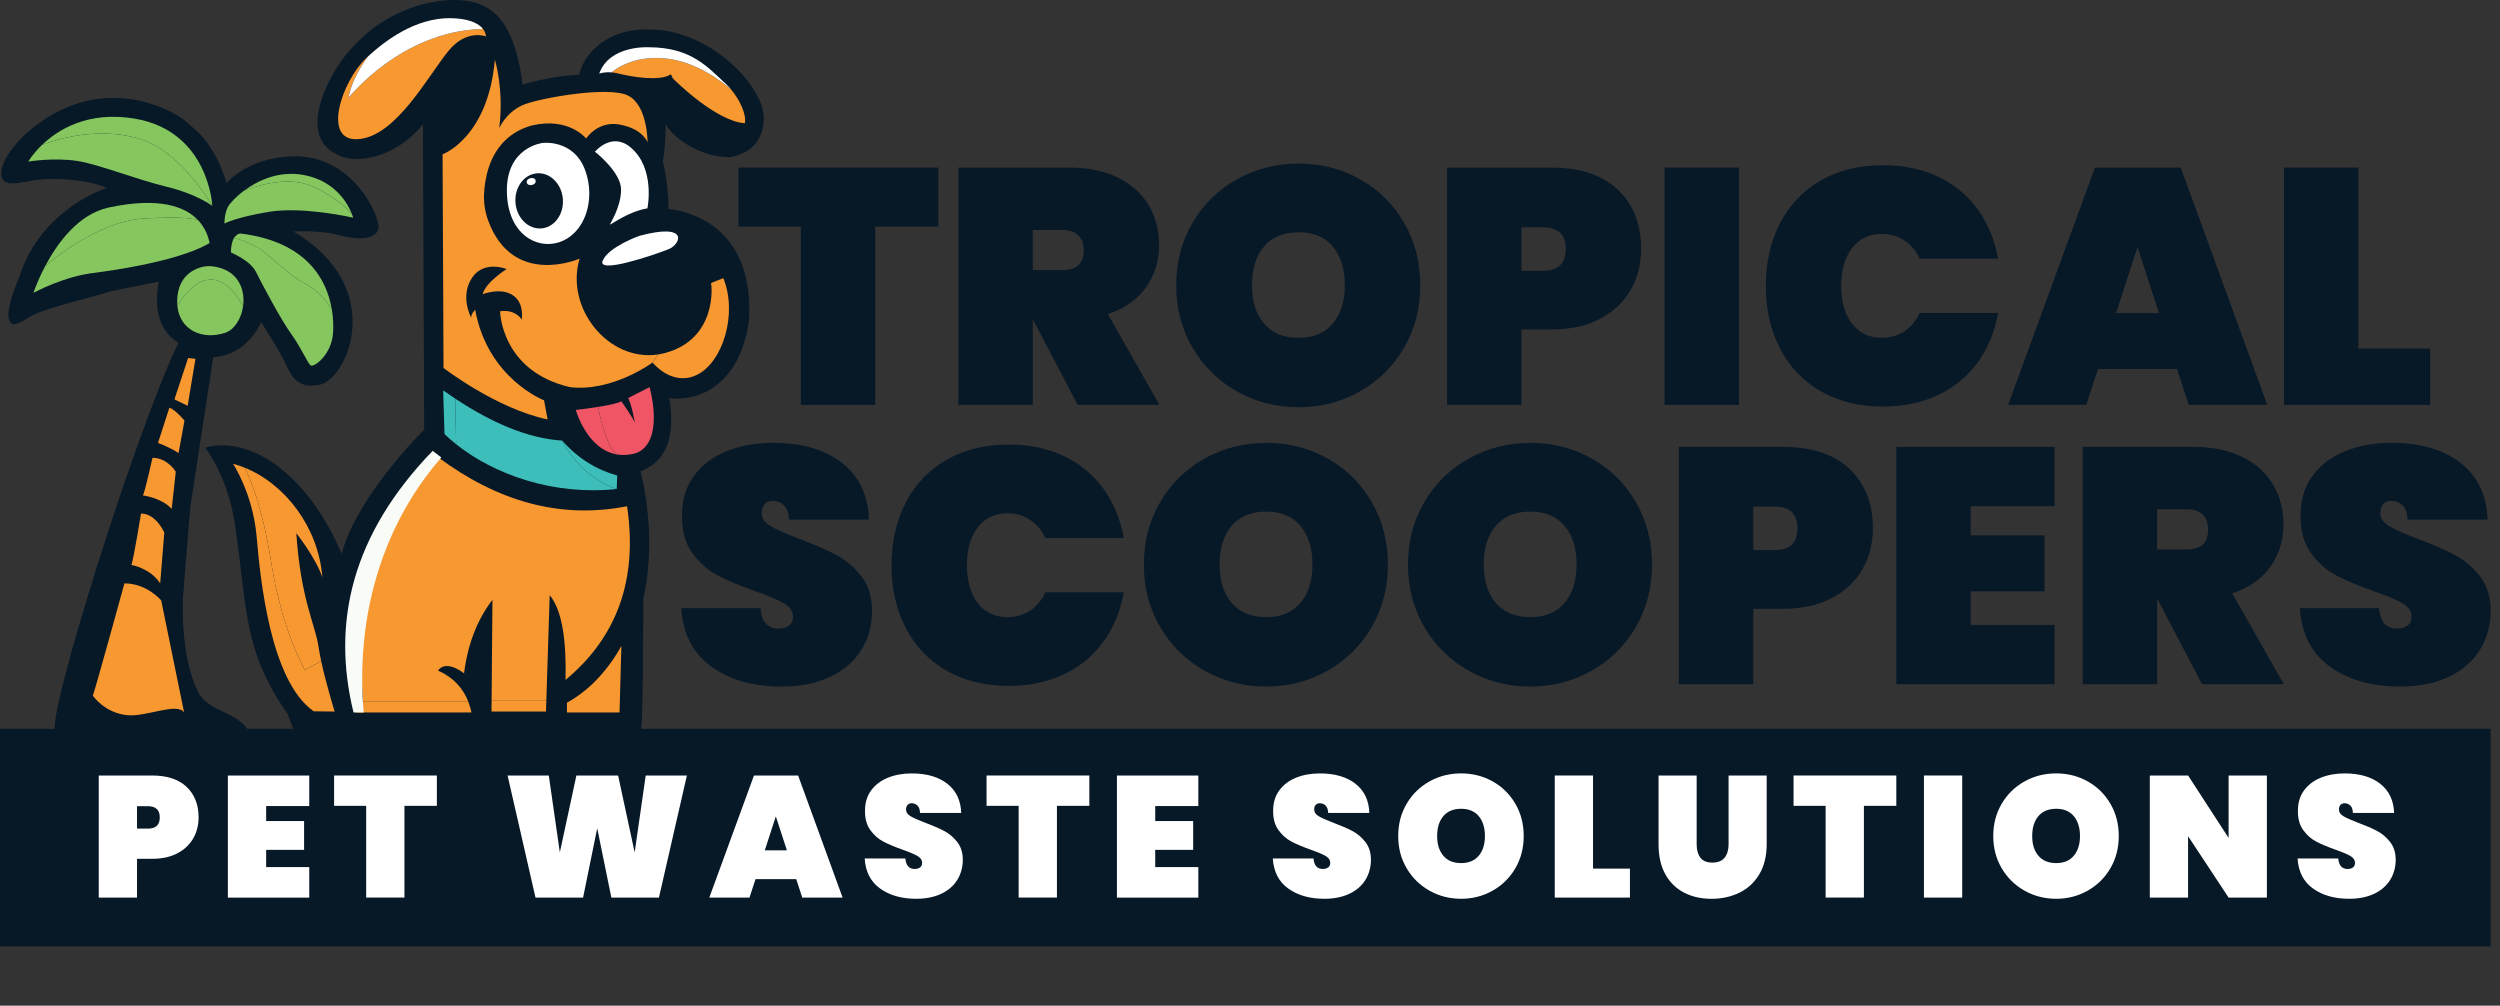 <?xml version="1.0" encoding="UTF-8"?>
<svg id="Layer_1" data-name="Layer 1" xmlns="http://www.w3.org/2000/svg" viewBox="0 0 900.8 362.37">
  <rect x="0" y="0" width="900.8" height="362.37" fill="#333333" stroke="none"/>
  <g>
    <path d="m338.07,60.38v21.26h-22.71v64.25h-26.81v-64.25h-22.46v-21.26h71.98Z" fill="#071827"/>
    <path d="m388.31,145.89l-16.06-30.68h-.12v30.68h-26.81V60.38h39.85c6.92,0,12.84,1.23,17.75,3.68,4.91,2.46,8.59,5.8,11.05,10.02,2.46,4.23,3.68,9,3.68,14.31,0,5.72-1.59,10.79-4.77,15.22-3.18,4.43-7.75,7.61-13.71,9.54l18.6,32.73h-29.47Zm-16.18-48.55h10.63c2.58,0,4.51-.58,5.8-1.75,1.29-1.17,1.93-3,1.93-5.5,0-2.25-.66-4.03-1.99-5.31-1.33-1.29-3.24-1.93-5.74-1.93h-10.63v14.49Z" fill="#071827"/>
    <path d="m445.74,141.06c-6.72-3.78-12.06-9.02-16-15.7-3.95-6.68-5.92-14.21-5.92-22.58s1.97-15.9,5.92-22.58c3.94-6.68,9.28-11.9,16-15.64,6.72-3.74,14.11-5.62,22.16-5.62s15.42,1.87,22.1,5.62c6.68,3.74,11.98,8.96,15.88,15.64,3.9,6.68,5.86,14.21,5.86,22.58s-1.95,15.9-5.86,22.58c-3.91,6.68-9.22,11.92-15.94,15.7-6.72,3.79-14.07,5.68-22.04,5.68s-15.44-1.89-22.16-5.68Zm34.48-24.46c2.9-3.42,4.35-8.03,4.35-13.83s-1.45-10.53-4.35-13.95c-2.9-3.42-7-5.13-12.32-5.13s-9.54,1.71-12.44,5.13c-2.9,3.42-4.35,8.07-4.35,13.95s1.45,10.41,4.35,13.83c2.9,3.42,7.04,5.13,12.44,5.13s9.42-1.71,12.32-5.13Z" fill="#071827"/>
    <path d="m587.59,104.41c-2.5,4.39-6.18,7.87-11.05,10.45-4.87,2.58-10.77,3.86-17.69,3.86h-10.63v27.17h-26.81V60.38h37.44c10.47,0,18.5,2.66,24.09,7.97,5.59,5.31,8.39,12.44,8.39,21.38,0,5.4-1.25,10.29-3.74,14.67Zm-23.43-14.67c0-5.23-2.78-7.85-8.33-7.85h-7.61v15.7h7.61c5.55,0,8.33-2.62,8.33-7.85Z" fill="#071827"/>
    <path d="m626.59,60.38v85.51h-26.81V60.38h26.81Z" fill="#071827"/>
    <path d="m641.39,80.43c3.42-6.6,8.31-11.73,14.67-15.4,6.36-3.66,13.85-5.5,22.46-5.5,7.41,0,14.03,1.39,19.87,4.17,5.84,2.78,10.59,6.7,14.25,11.77,3.66,5.07,6.1,10.99,7.31,17.75h-28.26c-1.29-2.82-3.12-5.01-5.5-6.58-2.38-1.57-5.09-2.36-8.15-2.36-4.51,0-8.07,1.69-10.69,5.07-2.62,3.38-3.92,7.93-3.92,13.65s1.31,10.27,3.92,13.65c2.62,3.38,6.18,5.07,10.69,5.07,3.06,0,5.78-.79,8.15-2.36,2.37-1.57,4.21-3.76,5.5-6.58h28.26c-1.21,6.76-3.64,12.68-7.31,17.75-3.67,5.07-8.42,9-14.25,11.78-5.84,2.78-12.46,4.17-19.87,4.17-8.62,0-16.1-1.83-22.46-5.5-6.36-3.66-11.25-8.79-14.67-15.4-3.42-6.6-5.13-14.13-5.13-22.58s1.71-15.98,5.13-22.58Z" fill="#071827"/>
    <path d="m784.44,132.97h-28.5l-4.23,12.92h-28.14l31.28-85.51h30.92l31.16,85.51h-28.26l-4.23-12.92Zm-6.52-20.17l-7.73-23.79-7.73,23.79h15.46Z" fill="#071827"/>
    <path d="m849.78,125.6h25.85v20.29h-52.66V60.38h26.81v65.22Z" fill="#071827"/>
    <path d="m256.31,240.19c-6.64-4.79-10.25-11.81-10.81-21.07h28.5c.4,4.91,2.58,7.37,6.52,7.37,1.45,0,2.68-.34,3.68-1.03,1.01-.68,1.51-1.75,1.51-3.2,0-2.01-1.09-3.64-3.26-4.89-2.17-1.25-5.56-2.68-10.14-4.29-5.48-1.93-10.01-3.82-13.59-5.68-3.58-1.85-6.66-4.55-9.24-8.09-2.58-3.54-3.83-8.09-3.74-13.65,0-5.56,1.43-10.28,4.29-14.19,2.86-3.9,6.76-6.86,11.71-8.88,4.95-2.01,10.53-3.02,16.73-3.02,10.47,0,18.78,2.42,24.94,7.25,6.16,4.83,9.4,11.63,9.72,20.41h-28.86c-.08-2.42-.69-4.15-1.81-5.19-1.13-1.04-2.5-1.57-4.11-1.57-1.13,0-2.05.38-2.78,1.15-.72.77-1.09,1.83-1.09,3.2,0,1.93,1.07,3.52,3.2,4.77,2.13,1.25,5.53,2.76,10.21,4.53,5.39,2.01,9.84,3.95,13.35,5.8,3.5,1.85,6.54,4.43,9.12,7.73,2.58,3.3,3.86,7.45,3.86,12.44,0,5.24-1.29,9.92-3.86,14.07-2.58,4.15-6.32,7.39-11.23,9.72-4.91,2.34-10.75,3.5-17.51,3.5-10.23,0-18.66-2.39-25.3-7.19Z" fill="#071827"/>
    <path d="m326.36,181.08c3.42-6.6,8.31-11.73,14.67-15.4,6.36-3.66,13.85-5.5,22.46-5.5,7.41,0,14.03,1.39,19.87,4.17,5.84,2.78,10.59,6.7,14.25,11.78,3.66,5.07,6.1,10.99,7.31,17.75h-28.26c-1.29-2.82-3.12-5.01-5.5-6.58-2.38-1.57-5.09-2.36-8.15-2.36-4.51,0-8.07,1.69-10.69,5.07-2.62,3.38-3.92,7.93-3.92,13.65s1.31,10.27,3.92,13.65c2.62,3.38,6.18,5.07,10.69,5.07,3.06,0,5.78-.79,8.15-2.36,2.37-1.57,4.21-3.76,5.5-6.58h28.26c-1.21,6.76-3.64,12.68-7.31,17.75-3.67,5.07-8.42,9-14.25,11.78-5.84,2.78-12.46,4.17-19.87,4.17-8.62,0-16.1-1.83-22.46-5.5-6.36-3.66-11.25-8.79-14.67-15.4-3.42-6.6-5.13-14.13-5.13-22.58s1.71-15.98,5.13-22.58Z" fill="#071827"/>
    <path d="m434.08,241.7c-6.72-3.78-12.06-9.02-16-15.7-3.95-6.68-5.92-14.21-5.92-22.58s1.97-15.9,5.92-22.58c3.94-6.68,9.28-11.9,16-15.64,6.72-3.74,14.11-5.62,22.16-5.62s15.42,1.87,22.1,5.62c6.68,3.74,11.98,8.96,15.88,15.64,3.9,6.68,5.86,14.21,5.86,22.58s-1.95,15.9-5.86,22.58c-3.91,6.68-9.22,11.92-15.94,15.7-6.72,3.79-14.07,5.68-22.04,5.68s-15.44-1.89-22.16-5.68Zm34.48-24.46c2.9-3.42,4.35-8.03,4.35-13.83s-1.45-10.53-4.35-13.95c-2.9-3.42-7-5.13-12.32-5.13s-9.54,1.71-12.44,5.13c-2.9,3.42-4.35,8.07-4.35,13.95s1.45,10.41,4.35,13.83c2.9,3.42,7.04,5.13,12.44,5.13s9.42-1.71,12.32-5.13Z" fill="#071827"/>
    <path d="m529.25,241.7c-6.72-3.78-12.06-9.02-16-15.7-3.95-6.68-5.92-14.21-5.92-22.58s1.97-15.9,5.92-22.58c3.94-6.68,9.28-11.9,16-15.64,6.72-3.74,14.11-5.62,22.16-5.62s15.42,1.87,22.1,5.62c6.68,3.74,11.98,8.96,15.88,15.64,3.9,6.68,5.86,14.21,5.86,22.58s-1.95,15.9-5.86,22.58c-3.91,6.68-9.22,11.92-15.94,15.7-6.72,3.79-14.07,5.68-22.04,5.68s-15.44-1.89-22.16-5.68Zm34.48-24.46c2.9-3.42,4.35-8.03,4.35-13.83s-1.45-10.53-4.35-13.95c-2.9-3.42-7-5.13-12.32-5.13s-9.54,1.71-12.44,5.13c-2.9,3.42-4.35,8.07-4.35,13.95s1.45,10.41,4.35,13.83c2.9,3.42,7.04,5.13,12.44,5.13s9.42-1.71,12.32-5.13Z" fill="#071827"/>
    <path d="m671.1,205.05c-2.5,4.39-6.18,7.87-11.05,10.45-4.87,2.58-10.77,3.86-17.69,3.86h-10.63v27.17h-26.81v-85.51h37.44c10.47,0,18.5,2.66,24.09,7.97,5.59,5.31,8.39,12.44,8.39,21.38,0,5.4-1.25,10.29-3.74,14.67Zm-23.43-14.67c0-5.23-2.78-7.85-8.33-7.85h-7.61v15.7h7.61c5.55,0,8.33-2.62,8.33-7.85Z" fill="#071827"/>
    <path d="m710.1,182.4v10.51h26.57v20.17h-26.57v12.08h30.19v21.38h-57v-85.51h57v21.38h-30.19Z" fill="#071827"/>
    <path d="m793.44,246.53l-16.06-30.68h-.12v30.68h-26.81v-85.51h39.85c6.92,0,12.84,1.23,17.75,3.68,4.91,2.46,8.59,5.8,11.05,10.02,2.46,4.23,3.68,9,3.68,14.31,0,5.72-1.59,10.79-4.77,15.22-3.18,4.43-7.75,7.61-13.71,9.54l18.6,32.73h-29.47Zm-16.18-48.55h10.63c2.58,0,4.51-.58,5.8-1.75,1.29-1.17,1.93-3,1.93-5.5,0-2.25-.66-4.02-1.99-5.31-1.33-1.29-3.24-1.93-5.74-1.93h-10.63v14.49Z" fill="#071827"/>
    <path d="m839.51,240.19c-6.64-4.79-10.25-11.81-10.81-21.07h28.5c.4,4.91,2.58,7.37,6.52,7.37,1.45,0,2.68-.34,3.68-1.03,1.01-.68,1.51-1.75,1.51-3.2,0-2.01-1.09-3.64-3.26-4.89-2.17-1.25-5.56-2.68-10.14-4.29-5.48-1.93-10.01-3.82-13.59-5.68-3.58-1.85-6.66-4.55-9.24-8.09-2.58-3.54-3.83-8.09-3.74-13.65,0-5.56,1.43-10.28,4.29-14.19,2.86-3.9,6.76-6.86,11.71-8.88,4.95-2.01,10.53-3.02,16.73-3.02,10.47,0,18.78,2.42,24.94,7.25,6.16,4.83,9.4,11.63,9.72,20.41h-28.86c-.08-2.42-.69-4.15-1.81-5.19-1.13-1.04-2.5-1.57-4.11-1.57-1.13,0-2.05.38-2.78,1.15-.72.77-1.09,1.83-1.09,3.2,0,1.93,1.07,3.52,3.2,4.77,2.13,1.25,5.53,2.76,10.21,4.53,5.39,2.01,9.84,3.95,13.35,5.8,3.5,1.85,6.54,4.43,9.12,7.73,2.58,3.3,3.86,7.45,3.86,12.44,0,5.24-1.29,9.92-3.86,14.07-2.58,4.15-6.32,7.39-11.23,9.72-4.91,2.34-10.75,3.5-17.51,3.5-10.23,0-18.66-2.39-25.3-7.19Z" fill="#071827"/>
  </g>
  <path d="m273.83,36.45c-6.1-13.45-23.12-25.78-39.36-25.78-14.92-.84-23.89,8.12-25.83,16.27-10.73.5-20.3,3.53-20.3,3.53-1.83-13.18-5.33-24.05-13.75-28.18-9.06-5.03-31.53-2.18-46.12,13.25-9.39,8.72-21.8,32.54-7.72,39.75,8.05,5.03,23.14.34,31.64-10.51l.45,110.03s-24.15,23.7-29.74,44.72c-11.4-27.05-31.75-42.94-49.2-38.24,0,0,8.06,9.87,10.73,27.5,4.47,29.52,2.68,45.4,19.01,68.43,0,0,2.04,5.51,2.34,6.39,14.19-.27,28.4-.33,45.05-.37,0,0,35.08-.17,79.9-.07.81,0,.85-47.37.85-47.37,5.37-23.65-1.01-45.95-1.01-45.95,9.73-3.69,12.58-13.09,10.4-26.34,13.25,1.34,25.99-7.54,28.68-28.01,1.51-24.32-10.4-37.66-29.02-40.26.34-6.88-2.01-17.45-2.01-17.45,1.01-3.69.94-13.36,1.17-12.91,2.51,4.87,12.91,12.08,23.31,11.74,7.96-1.59,11.67-6.68,11.9-13.53.08-2.29-.44-4.56-1.38-6.64Z" fill="#071827"/>
  <path d="m250.79,135.22c-8.83,4.01-15.66-4.59-15.66-4.59l1.79-2.68-.03-.2c.94-.13,1.88-.32,2.83-.58,18.97-5.16,16.77-24.93,16.44-25.04-.34-.11,4.47-1.9,4.47-1.9,5.26,12.86-.23,30.64-9.84,35Z" fill="#f79830"/>
  <g>
    <path d="m169.89,256.71h-41.59c-.37-1.29-.71-2.57-1.02-3.86h41.46c.48,1.22.86,2.51,1.15,3.86Z" fill="#f79830"/>
    <polygon points="196.85 252.51 196.73 256.38 177.1 256.38 177.13 252.51 196.85 252.51" fill="#f79830"/>
    <path d="m204.28,253.19v3.52s18.95,0,18.95,0l.67-23.98c-5.2,9.39-12.12,16.37-19.62,20.46Z" fill="#f79830"/>
  </g>
  <path d="m236.89,127.75c-17.77,2.52-33.35-16.83-28.04-34.57,0,0-23.94,10.57-32.91-13.6-1.13-3.05-1.66-6.3-1.53-9.55.24-5.53,1.77-14.48,8.54-20.29,2.26-1.94,5.1-3.53,8.67-4.53,13.42-3.13,19.57,4.7,19.57,4.7,0,0,4.69-7.27,13.52-4.7,7.05,1.68,8.61,6.04,8.61,6.04,0,0,.11-13.09-6.93-16.77-7.05-3.69-32.98,1.03-38.24,3.47-6.03,2.8-8.27,8.27-8.27,8.27,1.79-13.97-1.57-24.71-1.57-24.71-2.45,28.17-18.84,34.1-18.84,34.1l.34,76.98s19.04,14.68,37.49,18.54l-1.26-6.88s-20.3-7.79-24.82-32.62c0,0-1.6,1.51-1.43,2.86,0,0-4.34-7.87.5-14.68,4.36-6.12,12.25-2.85,12.25-2.85,0,0-7.47,4.61-8.64,9.06,0,0,6.9-2.77,11.32.67,3.77,2.93,2.77,8.47,2.77,8.47,0,0-2.1-3.78-7.8-3.02,0,0,.25,21.47,25.08,27.34,15.31,1.9,29.85-8.84,29.85-8.84l1.79-2.68-.03-.2Z" fill="#f79830"/>
  <path d="m268.37,44.41c-10.35-.71-24.92-15.15-25.92-16.14-.47-.95-.72-1.51-.72-1.51-3.91,2.69-14.31.9-18.67-.22-.98-.25-1.87-.39-2.67-.45.96-.84,7.57-6.18,19.33-5.03,11.07,1.08,20.47,8.39,23.72,11.2,2.91,3.5,5.6,8.66,4.93,12.16Z" fill="#f79830"/>
  <path d="m175.09,13.12s-6.96-2.81-13.53,5.26c-7.38,9.05-18.79,30.63-32.32,31.75-13.53,1.12-6.03-21.02,2.8-29.29.14-.14.29-.27.44-.4-2.46,3.42-6,9.15-6.92,14.82,0,0,19.01-24.04,48.19-24.82l.17-.13c1.22,1.47,1.17,2.81,1.17,2.81Z" fill="#f79830"/>
  <path d="m203.78,244.97c.29-13.42-1.01-24.83-5.71-30.53l-1.22,38.07h-19.72l.31-36.39c-5.49,7.19-8.92,16.01-10.23,26.5,0,0-6.37-5.2-9.39-1.01,5.57,2.5,9.03,6.36,10.93,11.23h-.02s-37.9.01-37.9.01c-2.77-31.26,5.36-63.23,26.67-87.72l.31-.41c21.37,15.86,43.98,22.47,68.13,17.68,3.97,26.62-3.76,47.3-22.14,62.56Z" fill="#f79830"/>
  <path d="m115.15,235.32c.16.91.36,1.87.57,2.86l-5.87,3.26s-8.22-14.09-12.08-38.57c-3.57-22.61-8.84-32.92-9.63-34.37,14.69,5.94,26.59,21.52,28.02,39.51-2.46-7.15-9.39-15.88-9.39-15.88,1.57,23.93,6.93,33.09,8.05,41.15.09.63.2,1.32.33,2.04Z" fill="#f79830"/>
  <path d="m120.58,256.38l-7.55-.08c-15.66-10.96-19.23-47.61-20.57-63.04-1.35-15.43-8.5-26.16-8.5-26.16,1.41.38,2.81.85,4.18,1.41.79,1.45,6.06,11.76,9.63,34.37,3.86,24.49,12.08,38.57,12.08,38.57l5.87-3.26c1.74,8.11,4.86,18.19,4.86,18.19Z" fill="#f79830"/>
  <path d="m164.35,160.07c-1.48-1.19-2.88-2.41-4.18-3.66l-.5-15.76c1.48,1.05,2.97,2.07,4.45,3.05l-.09.14.32,16.24Z" fill="#3dbeba"/>
  <path d="m222.22,176.2c-22.71,2.42-44.06-5.14-57.87-16.13l-.32-16.24.09-.14c13.03,8.6,25.89,14.25,38.48,15.07,0,0,0,0,0,.01.18.39,6.08,12.97,19.62,17.43Z" fill="#3dbeba"/>
  <path d="m222.39,171.34l-.17,4.86c-13.54-4.45-19.44-17.04-19.62-17.43,5.56,6.35,12.2,10.43,19.79,12.57Z" fill="#3dbeba"/>
  <path d="m263.44,32.25c-3.24-2.81-12.65-10.12-23.72-11.2-11.76-1.15-18.37,4.18-19.33,5.03-2.8-.23-4.48.45-4.48.45,3.69-10.4,17.89-9.5,17.89-9.5,15.43,0,21.42,7.42,27.73,13.19.63.57,1.28,1.26,1.92,2.03Z" fill="#fff"/>
  <path d="m173.93,10.31l-.17.13c-29.19.78-48.19,24.82-48.19,24.82.92-5.68,4.46-11.4,6.92-14.82,8-7.39,19.31-14.85,31.99-13.8,5.53.45,8.18,2.14,9.45,3.67Z" fill="#fff"/>
  <path d="m233.28,75.07s3-14.48-6.15-22.03c-6.81-5.62-12.76,1.63-12.76,1.63,0,0,9.57,7.39,9.42,13.85s-4.06,12.04-3.98,12.37,6.34-4.63,13.48-5.82Z" fill="#fff"/>
  <g>
    <path d="m210.9,61.48c-4.11-11.41-15.35-9.98-15.35-9.98,0,0-13.25,1.43-12.91,17.69.32,15.28,10.82,20.71,18.78,18.11,9.39-3.06,13.27-15.29,9.48-25.83Zm-15.84,20.82c-4.71.37-8.89-3.77-9.32-9.25-.43-5.48,3.03-10.23,7.75-10.6,4.71-.37,8.89,3.77,9.32,9.25.43,5.48-3.03,10.23-7.75,10.6Z" fill="#fff"/>
    <ellipse cx="191.4" cy="65.42" rx="1.64" ry="1.26" transform="translate(-9.65 43.26) rotate(-12.58)" fill="#fff"/>
  </g>
  <path d="m230.44,84.96s-10.99,3.86-13.25,8.89,17.86-1.76,23.65-4.03c4.44-1.74,7.8-9.73-10.4-4.86Z" fill="#fff"/>
  <path d="m158.68,165.25c-22.07,25.53-30.5,58.87-27.63,91.46h-3.67c-7.93-32.35-.69-64.04,28.52-94.26,1.03.81,2.06,1.6,3.1,2.37l-.32.42Z" fill="#f9fbf7"/>
  <g>
    <path d="m222.39,163.71v.05c-10.96-1.75-14.92-16.06-14.92-16.06,0,0,3.93-.43,8-1.08.35,1.74,3.16,15.13,6.92,17.09Z" fill="#ef5564"/>
    <path d="m230.94,162.37c-.81.56-1.75.93-2.72,1.15-2.14.48-4.08.52-5.84.24v-.05c-3.75-1.96-6.56-15.36-6.91-17.09,3.54-.56,7.18-1.29,8.43-2.03,0,0,4.46,6.32,4.85,7.81-.11-.72-1.08-6.39-2.41-8.98l7.71-3.94s5.03,17.28-3.1,22.89Z" fill="#ef5564"/>
  </g>
  <rect y="262.61" width="897.42" height="78.39" fill="#071827"/>
  <g>
    <path d="m69.62,302.08c-1.28,2.26-3.18,4.05-5.68,5.37-2.51,1.33-5.54,1.99-9.1,1.99h-5.47v13.98h-13.79v-43.99h19.26c5.38,0,9.52,1.37,12.4,4.1,2.88,2.73,4.32,6.4,4.32,11,0,2.78-.64,5.29-1.93,7.55Zm-12.05-7.55c0-2.69-1.43-4.04-4.29-4.04h-3.91v8.08h3.91c2.86,0,4.29-1.35,4.29-4.04Z" fill="#fff"/>
    <path d="m95.9,290.43v5.41h13.67v10.38h-13.67v6.21h15.53v11h-29.33v-43.99h29.33v11h-15.53Z" fill="#fff"/>
    <path d="m157.41,279.43v10.93h-11.68v33.05h-13.79v-33.05h-11.56v-10.93h37.03Z" fill="#fff"/>
    <path d="m247.5,279.43l-10.07,43.99h-17.15l-5.09-24.98-5.09,24.98h-17.15l-10.06-43.99h14.85l3.98,27.71,5.96-27.71h15.04l5.96,27.71,3.98-27.71h14.85Z" fill="#fff"/>
    <path d="m286.89,316.77h-14.66l-2.17,6.65h-14.48l16.09-43.99h15.91l16.03,43.99h-14.54l-2.17-6.65Zm-3.36-10.38l-3.98-12.24-3.98,12.24h7.95Z" fill="#fff"/>
    <path d="m317.12,320.16c-3.42-2.46-5.27-6.08-5.56-10.84h14.66c.21,2.53,1.33,3.79,3.36,3.79.75,0,1.38-.18,1.89-.53.52-.35.78-.9.78-1.65,0-1.04-.56-1.87-1.68-2.52-1.12-.64-2.86-1.38-5.22-2.21-2.82-.99-5.15-1.97-6.99-2.92-1.84-.95-3.43-2.34-4.75-4.16-1.33-1.82-1.97-4.16-1.93-7.02,0-2.86.73-5.29,2.21-7.3,1.47-2.01,3.48-3.53,6.03-4.57,2.55-1.04,5.42-1.55,8.6-1.55,5.38,0,9.66,1.24,12.83,3.73,3.17,2.49,4.84,5.99,5,10.5h-14.85c-.04-1.24-.35-2.13-.93-2.67-.58-.54-1.28-.81-2.11-.81-.58,0-1.06.2-1.43.59-.37.39-.56.94-.56,1.65,0,.99.55,1.81,1.65,2.45,1.1.64,2.85,1.42,5.25,2.33,2.77,1.04,5.06,2.03,6.87,2.98,1.8.95,3.37,2.28,4.69,3.98s1.99,3.83,1.99,6.4-.66,5.11-1.99,7.24c-1.33,2.13-3.25,3.8-5.78,5-2.53,1.2-5.53,1.8-9.01,1.8-5.26,0-9.6-1.23-13.02-3.7Z" fill="#fff"/>
    <path d="m392.51,279.43v10.93h-11.68v33.05h-13.79v-33.05h-11.56v-10.93h37.03Z" fill="#fff"/>
    <path d="m416.25,290.43v5.41h13.67v10.38h-13.67v6.21h15.53v11h-29.33v-43.99h29.33v11h-15.53Z" fill="#fff"/>
    <path d="m464.18,320.16c-3.42-2.46-5.27-6.08-5.56-10.84h14.66c.21,2.53,1.33,3.79,3.36,3.79.75,0,1.38-.18,1.89-.53.52-.35.78-.9.78-1.65,0-1.04-.56-1.87-1.68-2.52-1.12-.64-2.86-1.38-5.22-2.21-2.82-.99-5.15-1.97-6.99-2.92-1.84-.95-3.43-2.34-4.75-4.16-1.33-1.82-1.97-4.16-1.93-7.02,0-2.86.73-5.29,2.21-7.3,1.47-2.01,3.48-3.53,6.03-4.57,2.55-1.04,5.42-1.55,8.6-1.55,5.38,0,9.66,1.24,12.83,3.73,3.17,2.49,4.84,5.99,5,10.5h-14.85c-.04-1.24-.35-2.13-.93-2.67-.58-.54-1.28-.81-2.11-.81-.58,0-1.06.2-1.43.59-.37.39-.56.94-.56,1.65,0,.99.55,1.81,1.65,2.45,1.1.64,2.85,1.42,5.25,2.33,2.77,1.04,5.06,2.03,6.87,2.98,1.8.95,3.37,2.28,4.69,3.98s1.99,3.83,1.99,6.4-.66,5.11-1.99,7.24c-1.33,2.13-3.25,3.8-5.78,5-2.53,1.2-5.53,1.8-9.01,1.8-5.26,0-9.6-1.23-13.02-3.7Z" fill="#fff"/>
    <path d="m515.07,320.93c-3.46-1.95-6.2-4.64-8.23-8.08-2.03-3.44-3.04-7.31-3.04-11.62s1.01-8.18,3.04-11.62c2.03-3.44,4.77-6.12,8.23-8.05,3.46-1.93,7.26-2.89,11.4-2.89s7.93.96,11.37,2.89c3.44,1.93,6.16,4.61,8.17,8.05,2.01,3.44,3.01,7.31,3.01,11.62s-1,8.18-3.01,11.62c-2.01,3.44-4.74,6.13-8.2,8.08-3.46,1.95-7.24,2.92-11.34,2.92s-7.94-.97-11.4-2.92Zm17.74-12.58c1.49-1.76,2.24-4.13,2.24-7.11s-.75-5.42-2.24-7.18-3.6-2.64-6.34-2.64-4.91.88-6.4,2.64-2.24,4.15-2.24,7.18.75,5.35,2.24,7.11,3.62,2.64,6.4,2.64,4.85-.88,6.34-2.64Z" fill="#fff"/>
    <path d="m574,312.98h13.3v10.44h-27.09v-43.99h13.79v33.55Z" fill="#fff"/>
    <path d="m611.34,279.43v24.79c0,2.03.44,3.63,1.34,4.82.89,1.18,2.33,1.77,4.32,1.77s3.46-.59,4.41-1.77c.95-1.18,1.43-2.79,1.43-4.82v-24.79h13.73v24.79c0,4.18-.87,7.76-2.61,10.72-1.74,2.96-4.12,5.19-7.15,6.68-3.02,1.49-6.4,2.24-10.13,2.24s-7.03-.75-9.91-2.24c-2.88-1.49-5.13-3.71-6.74-6.65-1.62-2.94-2.42-6.52-2.42-10.75v-24.79h13.73Z" fill="#fff"/>
    <path d="m683.28,279.43v10.93h-11.68v33.05h-13.79v-33.05h-11.56v-10.93h37.03Z" fill="#fff"/>
    <path d="m707.02,279.43v43.99h-13.79v-43.99h13.79Z" fill="#fff"/>
    <path d="m729.48,320.93c-3.46-1.95-6.2-4.64-8.23-8.08-2.03-3.44-3.04-7.31-3.04-11.62s1.01-8.18,3.04-11.62c2.03-3.44,4.77-6.12,8.23-8.05,3.46-1.93,7.26-2.89,11.4-2.89s7.93.96,11.37,2.89c3.44,1.93,6.16,4.61,8.17,8.05,2.01,3.44,3.01,7.31,3.01,11.62s-1,8.18-3.01,11.62c-2.01,3.44-4.74,6.13-8.2,8.08-3.46,1.95-7.24,2.92-11.34,2.92s-7.94-.97-11.4-2.92Zm17.74-12.58c1.49-1.76,2.24-4.13,2.24-7.11s-.75-5.42-2.24-7.18-3.6-2.64-6.34-2.64-4.91.88-6.4,2.64-2.24,4.15-2.24,7.18.75,5.35,2.24,7.11,3.62,2.64,6.4,2.64,4.85-.88,6.34-2.64Z" fill="#fff"/>
    <path d="m816.8,323.42h-13.79l-14.6-22.12v22.12h-13.79v-43.99h13.79l14.6,22.49v-22.49h13.79v43.99Z" fill="#fff"/>
    <path d="m833.42,320.16c-3.42-2.46-5.27-6.08-5.56-10.84h14.66c.21,2.53,1.33,3.79,3.36,3.79.75,0,1.38-.18,1.89-.53.52-.35.78-.9.78-1.65,0-1.04-.56-1.87-1.68-2.52-1.12-.64-2.86-1.38-5.22-2.21-2.82-.99-5.15-1.97-6.99-2.92-1.84-.95-3.43-2.34-4.75-4.16-1.33-1.82-1.97-4.16-1.93-7.02,0-2.86.73-5.29,2.21-7.3,1.47-2.01,3.48-3.53,6.03-4.57,2.55-1.04,5.42-1.55,8.6-1.55,5.38,0,9.66,1.24,12.83,3.73,3.17,2.49,4.84,5.99,5,10.5h-14.85c-.04-1.24-.35-2.13-.93-2.67-.58-.54-1.28-.81-2.11-.81-.58,0-1.06.2-1.43.59-.37.39-.56.94-.56,1.65,0,.99.55,1.81,1.65,2.45,1.1.64,2.85,1.42,5.25,2.33,2.77,1.04,5.06,2.03,6.87,2.98,1.8.95,3.37,2.28,4.69,3.98s1.99,3.83,1.99,6.4-.66,5.11-1.99,7.24c-1.33,2.13-3.25,3.8-5.78,5-2.53,1.2-5.53,1.8-9.01,1.8-5.26,0-9.6-1.23-13.02-3.7Z" fill="#fff"/>
  </g>
  <path d="m105.77,56.34c-16.77.33-24.17,9.71-24.17,9.71,0,0-2.63-10.88-10.19-18.41.03-.03-5.52-4.81-5.53-4.8,0,0-27.95-20.42-57.11,5.8,0,0-8.45,8.04-8.33,13.84.11,5.8,7.26,3.02,12.82,2.34,7.35-.89,18.31-.11,25.33,2.9,0,0-23.79,7.03-31.79,32.47,0,0-4.71,10.71-3.62,14.73,1.1,4.02,4.71.67,9.32-1.67,4.6-2.34,24.53-7.25,25.98-7.86,1.42-.59,18.67-3.89,18.67-3.89-1.78,10.28.36,17.79,7.14,22.02-14.84,30.43-47.96,135.6-44.3,140.09,3.75,4.61,69.76,0,69.76,0-4.35-7.55-14.86-6.91-18.52-14.53-6.72-14-5.23-34.58-5.23-34.58,0,0,2.5-31.66,2.57-31.83l8.28-54.03s11.18.33,17.27-12.55c0,0,5.92,9.2,8.22,13.89,2.31,4.68,4.2,10.34,12.67,8.7,10.36-2.01,24.66-35.15-9.21-55.24,0,0,9.37-.67,16.6,1.34,7.24,2.01,13.49,1.34,13.98-2.68.49-4.01-9.03-26.2-30.58-25.77Z" fill="#071827"/>
  <path d="m51.5,178.51s6.74.84,10.36,4.85l1.48-13.39s-2.96-5.02-8.39-5.02c0,0-2.63,11.88-3.45,13.56Z" fill="#f79830"/>
  <path d="m56.93,159.6s4.93,1.84,7.4,3.68l2.14-11.72s-2.96-3.68-5.43-4.69l-4.11,12.72Z" fill="#f79830"/>
  <path d="m62.85,143.87c.49.33,4.77,2.34,4.77,2.34l2.8-16.9-2.63-.33-4.93,14.9Z" fill="#f79830"/>
  <path d="m47.36,203.56s6.74,1.14,10.36,6.63l1.48-18.29s-2.96-6.86-8.39-6.86c0,0-2.63,16.23-3.45,18.52Z" fill="#f79830"/>
  <path d="m33.45,250.65s4.2,6.3,12.51,7.05c6.92.62,17.92-4.73,20.38-.98l-8.25-40.38s-5.11-6.14-13.26-6.14c0,0-10.15,37.02-11.38,40.45Z" fill="#f79830"/>
  <path d="m75.51,87.58c-5.59,3.35-17.98,7.59-41.32,10.71-11.12,1.21-21.8,7.07-22.14,7.25.06-.2,1.44-4.37,4.2-9.6,2.28-1.98,19.05-16.14,35.26-17.18,14.94-.96,19,.22,19.86.57h0c2.6,2.76,3.7,5.9,4.14,8.24Z" fill="#85c65e"/>
  <path d="m76.5,74.19s-5.48-4.24-16.55-6.92c-11.07-2.68-24.47-8.09-32.01-9.26-8.66-1.34-17.76.22-17.76.22,0,0,1.57-2.76,4.94-6,2.16-.88,19.84-7.65,36.61-1.7,14.14,5.02,24.77,23.65,24.77,23.65Z" fill="#85c65e"/>
  <path d="m127.25,78.43s-18.08-4.13-30.25-2.12c-12.17,2.01-16.12,4.24-16.12,4.24,0,0-.11-3.57,1.31-6.14.56-1,2.61-3.38,5.77-5.73,2.83-1.12,14.88-5.48,23.72-1.86,9.54,3.9,14.56,9.6,15.08,10.21t0,.01c.34.85.48,1.38.48,1.38Z" fill="#85c65e"/>
  <path d="m120.02,119.82c-.51,8.15-7.02,12.72-8.11,11.83-1.1-.89-3.4-6.36-7.02-11.38-3.62-5.02-10.52-17.96-12.61-22.21-2.08-4.24-8.99-7.03-8.99-7.03,0,0-.33-1.12.44-3.91.16-.59.38-1.06.62-1.43.67.19,5.78,1.61,9.46,4.11,3.94,2.68,9.98,9.16,16.11,12.38,6.37,3.35,9.25,8.8,9.43,9.13l.19-.03c.59,3.37.61,6.37.48,8.53Z" fill="#85c65e"/>
  <path d="m87.58,110.38c-.63,4.44-3.12,8.45-6.49,9.55-8.33,2.72-16.39-1.08-17.2-9.81.83-1.41,5.75-9.28,11.94-9.39,6.26-.1,10.59,7.4,11.74,9.64Z" fill="#85c65e"/>
  <g>
    <path d="m71.37,79.34c-.86-.35-4.92-1.53-19.86-.57-16.2,1.04-32.98,15.19-35.26,17.18,4.28-8.12,11.87-18.82,22.98-21.19,18.37-3.91,27.57-.26,32.14,4.59Z" fill="#85c65e"/>
    <path d="m76.5,74.19s-10.63-18.63-24.77-23.65c-16.77-5.96-34.45.82-36.61,1.7,5.68-5.47,16.45-12.31,33.32-9.51,26.85,4.46,28.06,31.47,28.06,31.47Z" fill="#85c65e"/>
    <path d="m126.77,77.04c-.52-.61-5.55-6.31-15.08-10.21-8.84-3.62-20.88.73-23.72,1.86,4.92-3.66,12.54-7.28,21.42-5.65,11.6,2.13,16.05,10.62,17.38,14Z" fill="#85c65e"/>
    <path d="m119.54,111.3l-.19.03c-.18-.33-3.05-5.78-9.43-9.13-6.13-3.23-12.17-9.71-16.11-12.38-3.68-2.5-8.79-3.93-9.46-4.11.92-1.44,2.22-1.58,2.22-1.58,24.1,2.95,31.18,16.79,32.96,27.18Z" fill="#85c65e"/>
    <path d="m87.58,110.38c-1.15-2.24-5.49-9.74-11.74-9.64-6.19.1-11.1,7.98-11.94,9.39-.09-.91-.09-1.89-.01-2.91.6-7.53,5.56-10.08,8.6-10.95,1.39-.39,2.85-.47,4.28-.28,8.97,1.17,11.69,8.2,10.81,14.4Z" fill="#85c65e"/>
  </g>
</svg>